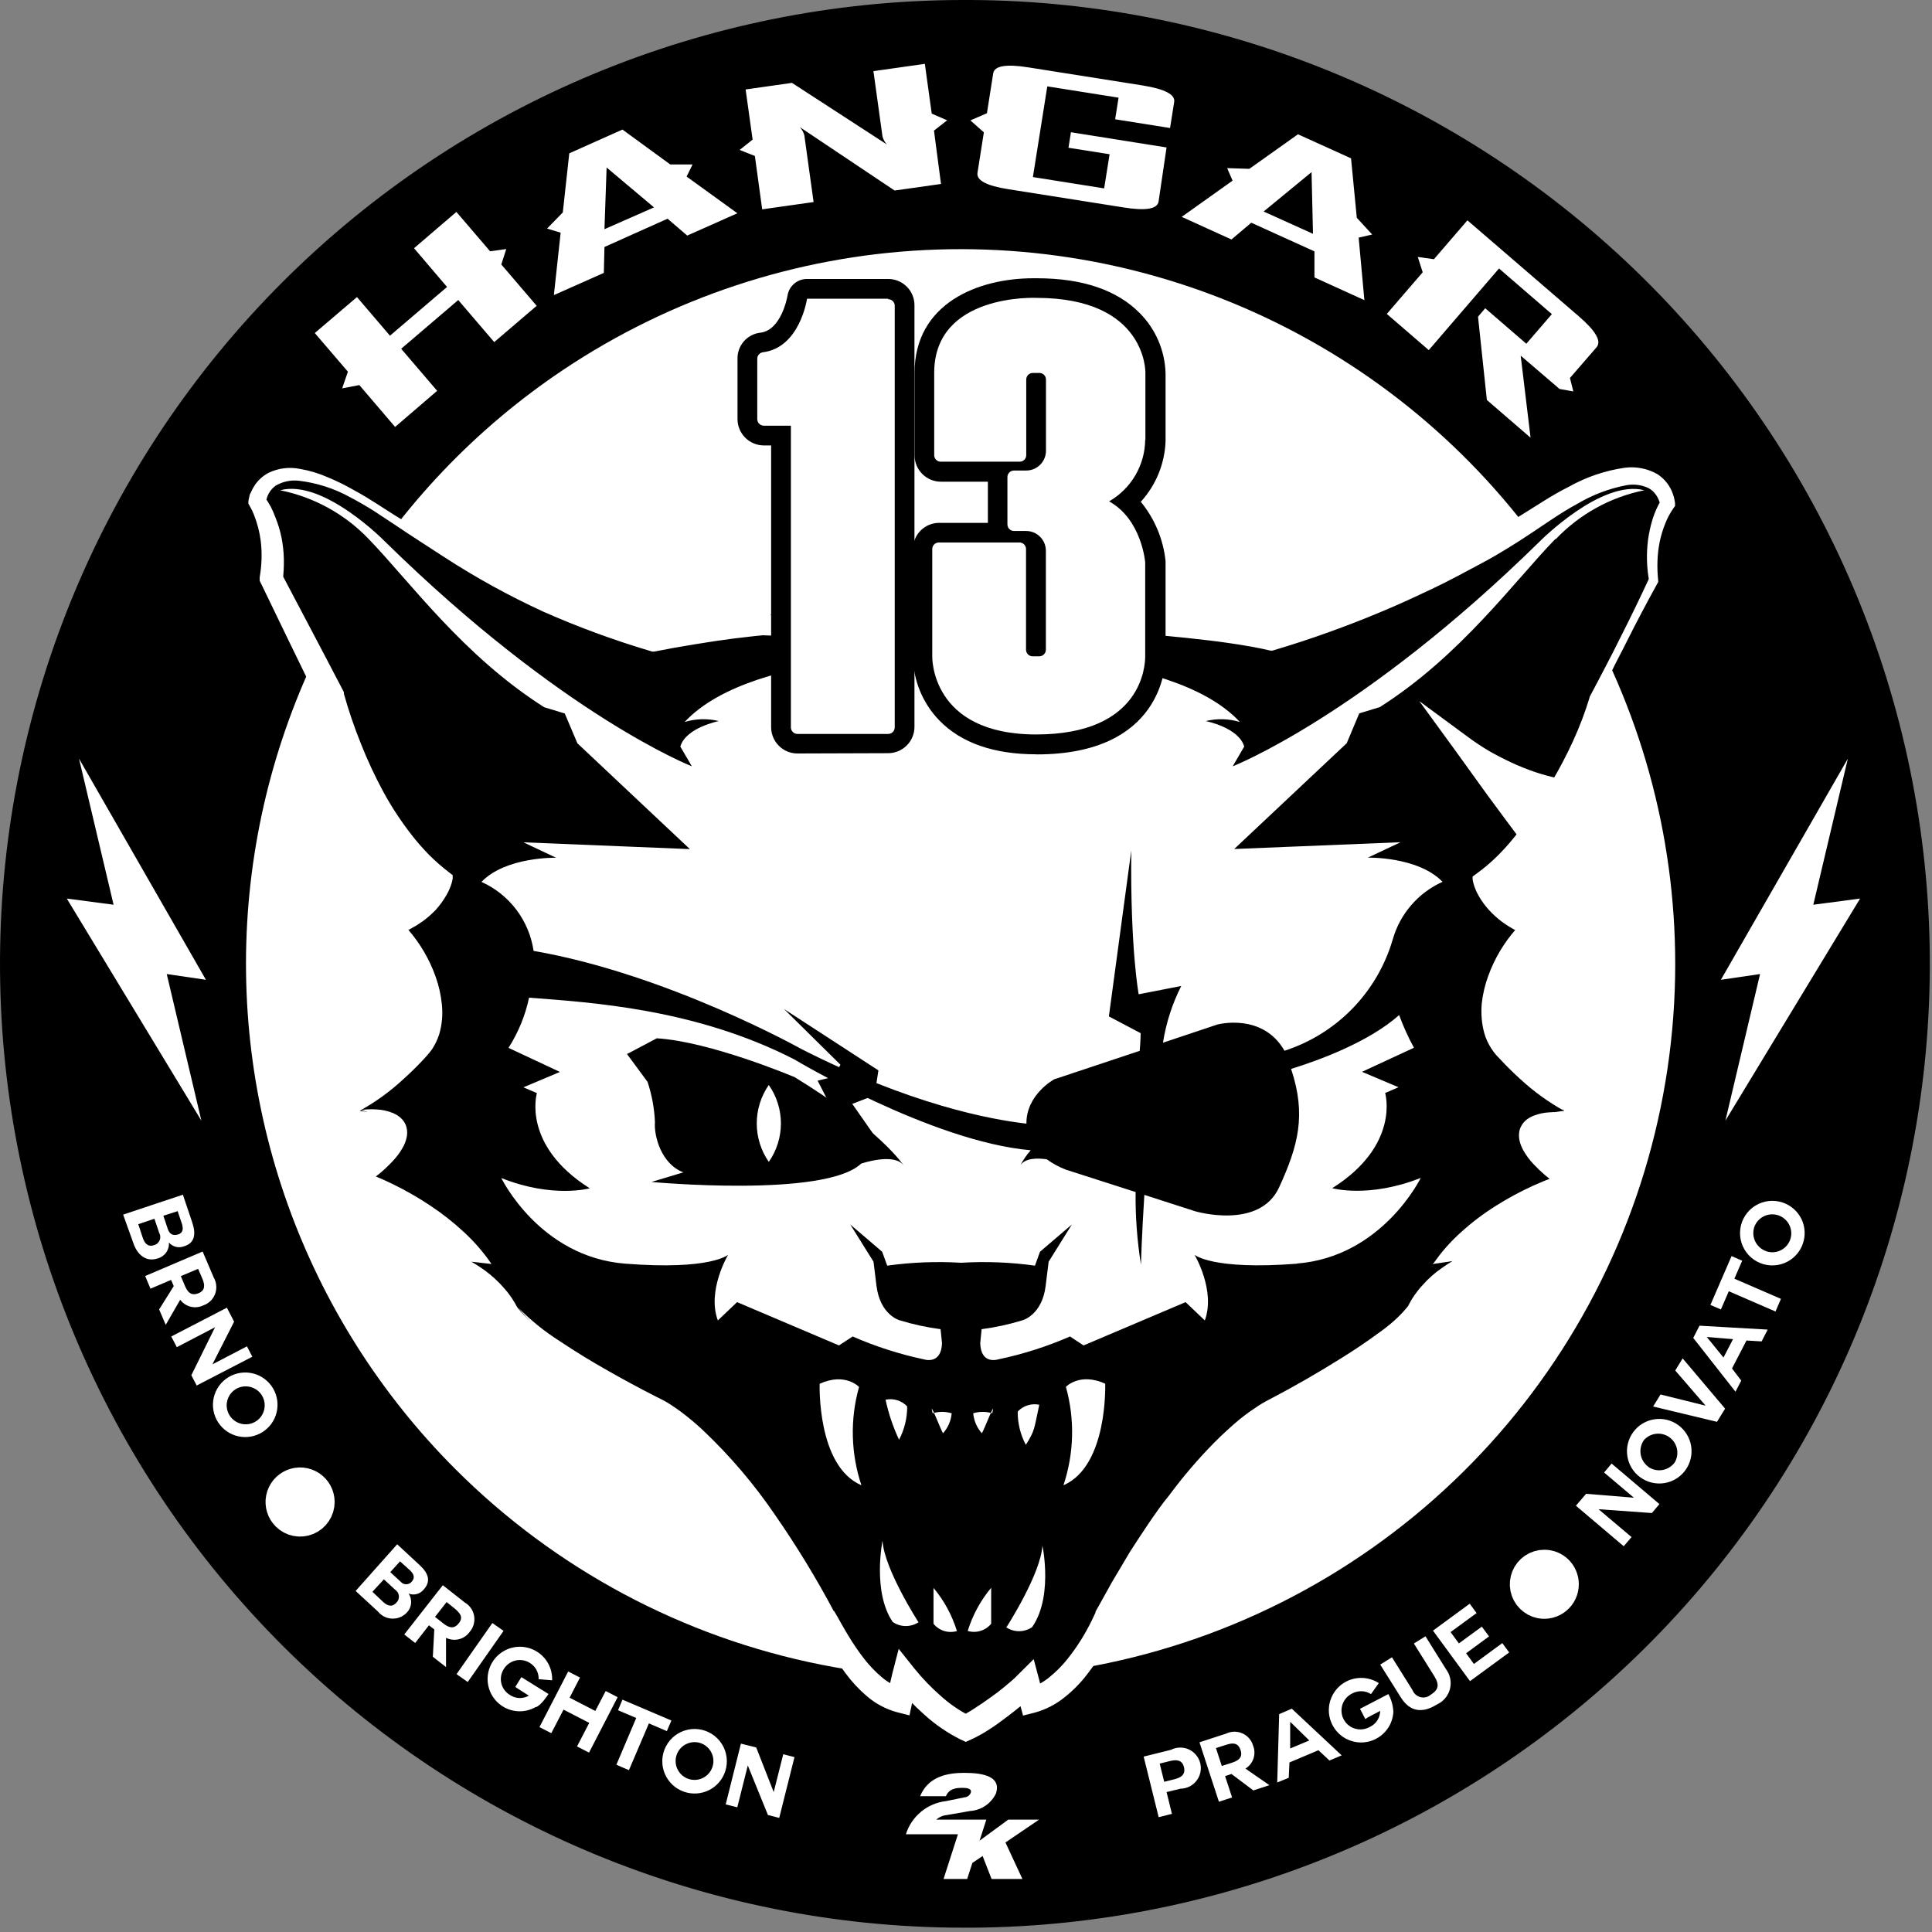 <?xml version="1.0" encoding="UTF-8"?>
<svg xmlns="http://www.w3.org/2000/svg" width="105" height="105" viewBox="0 0 105 105" fill="none">
  <rect x="0" y="0" width="105" height="105" fill="#808080" stroke="none"/>
  <path d="M52.219 104.761H51.66C37.846 104.57 24.666 98.93 14.99 89.067C5.315 79.205 -0.073 65.919 0.001 52.104C0.074 38.288 5.603 25.061 15.383 15.302C25.163 5.543 38.403 0.043 52.219 0H52.777C59.656 0.037 66.461 1.428 72.802 4.094C79.144 6.761 84.898 10.65 89.736 15.54C94.574 20.43 98.402 26.226 101.001 32.595C103.599 38.964 104.918 45.783 104.881 52.662C104.844 59.541 103.453 66.346 100.787 72.687C98.12 79.029 94.231 84.783 89.341 89.621C84.451 94.459 78.656 98.287 72.286 100.886C65.917 103.484 59.098 104.803 52.219 104.766L52.219 104.761ZM52.219 1.386C24.395 1.386 1.523 24.023 1.227 51.847C1.095 65.369 6.334 78.392 15.793 88.056C25.253 97.721 38.159 103.238 51.682 103.397H52.24C80.058 103.397 102.931 80.765 103.232 52.936C103.36 39.415 98.12 26.395 88.662 16.732C79.203 7.07 66.298 1.553 52.778 1.392H52.219" fill="black"></path>
  <path d="M104.01 52.932C103.9 63.178 100.754 73.161 94.97 81.619C89.186 90.077 81.024 96.63 71.516 100.449C64.408 103.305 56.755 104.548 49.108 104.091C41.461 103.633 34.011 101.485 27.294 97.801C20.577 94.118 14.76 88.991 10.264 82.789C5.767 76.587 2.701 69.465 1.287 61.936C-0.126 54.407 0.147 46.658 2.088 39.248C4.029 31.837 7.589 24.95 12.512 19.081C17.435 13.211 23.599 8.507 30.558 5.306C37.518 2.106 45.101 0.488 52.761 0.57C59.564 0.643 66.287 2.055 72.544 4.725C78.802 7.396 84.472 11.273 89.231 16.135C93.99 20.998 97.745 26.75 100.28 33.063C102.816 39.376 104.083 46.127 104.01 52.931V52.932Z" fill="black"></path>
  <path d="M91.045 52.378C91.046 60.06 88.769 67.57 84.501 73.957C80.234 80.344 74.168 85.323 67.071 88.263C59.974 91.202 52.164 91.971 44.63 90.472C37.096 88.972 30.176 85.272 24.745 79.84C20.684 75.779 17.574 70.868 15.639 65.462C13.705 60.054 12.993 54.286 13.556 48.571C14.119 42.856 15.942 37.337 18.895 32.411C21.847 27.486 25.855 23.276 30.63 20.086C36.478 16.179 43.277 13.933 50.301 13.588C57.326 13.243 64.312 14.812 70.514 18.128C76.717 21.443 81.903 26.38 85.518 32.412C89.134 38.444 91.044 45.345 91.044 52.378H91.045Z" fill="white"></path>
  <path d="M88.821 52.338C88.821 62.056 84.961 71.376 78.089 78.248C71.218 85.119 61.898 88.98 52.181 88.98C42.463 88.98 33.143 85.12 26.271 78.249C19.4 71.377 15.539 62.058 15.539 52.34C15.539 42.622 19.399 33.302 26.27 26.431C33.142 19.559 42.462 15.698 52.179 15.698C61.897 15.698 71.217 19.558 78.088 26.43C84.96 33.301 88.821 42.621 88.821 52.338Z" fill="white"></path>
  <path d="M9.939 64.929L10.448 66.437C10.655 67.053 10.6 67.555 10.001 67.734C9.86 67.789 9.705 67.799 9.557 67.762C9.41 67.725 9.278 67.643 9.18 67.527C9.196 67.721 9.143 67.914 9.03 68.073C8.918 68.231 8.753 68.345 8.565 68.394C7.911 68.611 7.447 68.153 7.252 67.572L6.693 66.013L9.939 64.929ZM7.515 66.533L7.766 67.293C7.861 67.566 8.034 67.784 8.369 67.672C8.437 67.655 8.5 67.623 8.553 67.577C8.606 67.532 8.648 67.475 8.676 67.41C8.703 67.346 8.716 67.276 8.712 67.207C8.708 67.137 8.688 67.069 8.654 67.008L8.392 66.236L7.515 66.533ZM8.878 66.074L9.118 66.789C9.202 67.041 9.376 67.186 9.678 67.091C9.979 66.997 9.962 66.733 9.878 66.483L9.655 65.823L8.878 66.074ZM9.795 70.635L9.007 72.003L8.649 71.165L9.443 69.896L9.297 69.561L8.179 70.037L7.889 69.349L11.013 68.019L11.617 69.433C11.732 69.633 11.777 69.867 11.746 70.096C11.715 70.326 11.609 70.538 11.444 70.701C11.334 70.809 11.203 70.891 11.057 70.942C10.839 71.049 10.589 71.075 10.354 71.015C10.118 70.954 9.912 70.811 9.772 70.612L9.795 70.635ZM10.767 68.958L9.828 69.355L10.052 69.886C10.192 70.215 10.381 70.444 10.778 70.288C11.175 70.131 11.135 69.818 10.996 69.489L10.767 68.958ZM11.688 72.132L9.61 73.216L9.308 72.635L12.331 71.07L12.723 71.83L11.544 74.149L13.421 73.171L13.712 73.735L10.689 75.3L10.398 74.742L11.688 72.132ZM11.862 77.312C11.733 77.117 11.645 76.897 11.602 76.667C11.56 76.437 11.563 76.2 11.613 75.972C11.663 75.743 11.759 75.526 11.894 75.335C12.028 75.144 12.2 74.981 12.399 74.858C12.598 74.734 12.819 74.651 13.05 74.614C13.281 74.577 13.518 74.586 13.745 74.642C13.973 74.698 14.187 74.798 14.374 74.938C14.562 75.078 14.721 75.253 14.839 75.455C15.072 75.849 15.141 76.319 15.033 76.764C14.924 77.209 14.645 77.593 14.257 77.836C13.868 78.078 13.4 78.159 12.953 78.061C12.506 77.963 12.114 77.695 11.862 77.312ZM12.801 75.502C12.628 75.611 12.492 75.768 12.409 75.954C12.325 76.141 12.299 76.348 12.333 76.549C12.367 76.75 12.46 76.937 12.601 77.085C12.741 77.233 12.922 77.337 13.12 77.383C13.319 77.429 13.527 77.415 13.718 77.343C13.909 77.271 14.075 77.144 14.194 76.978C14.312 76.812 14.38 76.614 14.386 76.41C14.393 76.206 14.339 76.005 14.232 75.832C14.085 75.599 13.852 75.434 13.584 75.372C13.316 75.311 13.035 75.357 12.801 75.502ZM21.586 83.928L22.792 85.046C23.268 85.482 23.452 85.929 23.021 86.393C22.926 86.511 22.796 86.595 22.649 86.633C22.502 86.672 22.347 86.662 22.206 86.605C22.314 86.767 22.361 86.961 22.339 87.154C22.318 87.348 22.229 87.527 22.089 87.661C21.985 87.765 21.862 87.846 21.725 87.899C21.589 87.952 21.443 87.975 21.297 87.968C21.151 87.961 21.008 87.923 20.877 87.857C20.747 87.79 20.632 87.697 20.541 87.583L19.328 86.465L21.586 83.928ZM20.239 86.51L20.831 87.069C21.044 87.264 21.301 87.37 21.535 87.108C21.586 87.061 21.626 87.003 21.651 86.938C21.676 86.873 21.685 86.803 21.679 86.734C21.672 86.665 21.65 86.598 21.614 86.539C21.577 86.48 21.528 86.43 21.469 86.393L20.865 85.833L20.239 86.51ZM21.211 85.442L21.77 85.957C21.807 86.002 21.853 86.039 21.906 86.064C21.958 86.089 22.016 86.102 22.074 86.103C22.133 86.102 22.19 86.089 22.243 86.064C22.296 86.039 22.342 86.002 22.379 85.957C22.592 85.722 22.457 85.504 22.262 85.325L21.741 84.856L21.211 85.442ZM24.24 89.025V90.601L23.524 90.041L23.603 88.556L23.312 88.332L22.564 89.293L21.971 88.829L24.066 86.153L25.267 87.097C25.4 87.174 25.513 87.281 25.6 87.407C25.687 87.534 25.744 87.678 25.769 87.83C25.794 87.981 25.785 88.135 25.744 88.283C25.703 88.43 25.63 88.567 25.53 88.684C25.391 88.883 25.185 89.027 24.949 89.087C24.713 89.148 24.463 89.121 24.245 89.013L24.24 89.025ZM24.273 87.069L23.642 87.874L24.094 88.231C24.379 88.449 24.654 88.567 24.927 88.231C25.201 87.896 25.005 87.673 24.726 87.432L24.273 87.069ZM26.759 88.208L24.812 90.986L25.421 91.412L27.368 88.634L26.759 88.208ZM29.113 92.774C28.84 92.931 28.529 93.011 28.215 93.005C27.899 92.999 27.592 92.908 27.325 92.741C27.064 92.577 26.85 92.348 26.705 92.076C26.561 91.803 26.49 91.498 26.501 91.19C26.512 90.882 26.604 90.582 26.768 90.321C26.931 90.059 27.161 89.846 27.433 89.701C27.705 89.557 28.011 89.487 28.319 89.498C28.628 89.51 28.927 89.603 29.188 89.767C29.449 89.932 29.662 90.162 29.806 90.434C29.95 90.707 30.019 91.013 30.007 91.321L29.275 91.26C29.28 91.082 29.238 90.906 29.153 90.749C29.067 90.593 28.942 90.463 28.789 90.371C28.674 90.3 28.547 90.253 28.414 90.232C28.282 90.21 28.146 90.215 28.015 90.246C27.884 90.278 27.761 90.334 27.652 90.413C27.543 90.492 27.451 90.592 27.381 90.707C27.308 90.82 27.258 90.947 27.234 91.08C27.211 91.213 27.215 91.349 27.246 91.481C27.276 91.612 27.333 91.736 27.413 91.845C27.493 91.954 27.593 92.046 27.709 92.115C27.861 92.219 28.038 92.277 28.221 92.284C28.404 92.291 28.586 92.246 28.744 92.154L28.678 92.115L28.118 91.757L28.006 91.679L28.336 91.148L29.811 92.065C29.755 92.148 29.409 92.674 29.14 92.774M32.024 93.635L30.627 92.914L29.962 94.194L29.319 93.864L30.879 90.841L31.521 91.171L30.957 92.266L32.354 92.986L32.918 91.903L33.567 92.238L32.013 95.25L31.359 94.915L32.024 93.635ZM34.578 93.367L33.589 92.948L33.829 92.372L36.489 93.506L36.243 94.082L35.266 93.663L34.181 96.205L33.499 95.909L34.578 93.367ZM37.181 97.379C36.854 97.267 36.567 97.061 36.357 96.786C36.146 96.512 36.021 96.181 35.998 95.836C35.98 95.578 36.02 95.32 36.115 95.079C36.209 94.839 36.356 94.622 36.544 94.444C36.732 94.267 36.956 94.133 37.202 94.053C37.448 93.972 37.708 93.947 37.965 93.979C38.221 94.011 38.467 94.099 38.686 94.237C38.904 94.375 39.089 94.56 39.228 94.778C39.367 94.996 39.456 95.242 39.488 95.499C39.521 95.755 39.496 96.016 39.417 96.261C39.345 96.483 39.23 96.688 39.079 96.864C38.927 97.041 38.742 97.185 38.534 97.289C38.325 97.393 38.099 97.455 37.867 97.47C37.634 97.486 37.401 97.455 37.181 97.379ZM36.768 95.389C36.705 95.582 36.701 95.789 36.755 95.984C36.81 96.179 36.92 96.353 37.074 96.486C37.227 96.618 37.416 96.702 37.617 96.727C37.818 96.752 38.022 96.718 38.203 96.628C38.384 96.537 38.535 96.396 38.636 96.22C38.737 96.045 38.784 95.844 38.771 95.641C38.758 95.439 38.686 95.246 38.563 95.085C38.44 94.924 38.273 94.802 38.082 94.736C37.953 94.692 37.816 94.674 37.68 94.683C37.544 94.692 37.411 94.728 37.289 94.79C37.167 94.85 37.058 94.934 36.968 95.037C36.879 95.14 36.81 95.26 36.768 95.389ZM40.641 95.949L40.071 98.223L39.44 98.066L40.267 94.763L41.099 94.97L42.049 97.396L42.568 95.339L43.178 95.495L42.35 98.798L41.736 98.642L40.641 95.949ZM62.155 95.468L63.637 95.099C63.786 95.022 63.952 94.981 64.12 94.977C64.288 94.973 64.455 95.007 64.608 95.076C64.761 95.146 64.897 95.25 65.004 95.379C65.112 95.508 65.189 95.66 65.23 95.824C65.291 96.07 65.266 96.33 65.16 96.56C65.054 96.791 64.873 96.979 64.646 97.093C64.496 97.168 64.33 97.209 64.162 97.211L63.401 97.396L63.692 98.58L62.971 98.759L62.155 95.468ZM63.273 96.837L63.831 96.697C64.162 96.613 64.447 96.462 64.346 96.043C64.246 95.624 63.916 95.63 63.586 95.708L63.027 95.848L63.273 96.837ZM67.693 96.122L68.99 97.021L68.118 97.306L66.928 96.412L66.581 96.53L66.961 97.686L66.246 97.921L65.189 94.691L66.642 94.216C66.781 94.15 66.931 94.115 67.085 94.114C67.238 94.113 67.389 94.145 67.529 94.208C67.668 94.271 67.792 94.364 67.892 94.481C67.992 94.597 68.065 94.733 68.106 94.881C68.195 95.108 68.199 95.359 68.118 95.588C68.037 95.818 67.876 96.011 67.665 96.132L67.693 96.122ZM66.084 95.004L66.402 95.976L66.961 95.798C67.302 95.686 67.559 95.513 67.419 95.105C67.279 94.697 66.983 94.713 66.642 94.826L66.084 95.004ZM69.414 96.876L69.52 93.16L70.207 92.864L72.918 95.401L72.253 95.68L71.655 95.121L70.079 95.786L70.04 96.619L69.414 96.876ZM70.118 93.596V95.026L71.158 94.591L70.141 93.596H70.118ZM75.729 92.981C75.724 93.213 75.673 93.441 75.58 93.653C75.486 93.865 75.351 94.056 75.183 94.216C75.016 94.375 74.818 94.5 74.602 94.583C74.385 94.666 74.155 94.705 73.923 94.699C73.614 94.689 73.312 94.598 73.049 94.435C72.787 94.272 72.571 94.042 72.426 93.769C72.28 93.495 72.209 93.188 72.221 92.879C72.232 92.569 72.326 92.268 72.492 92.007C72.657 91.745 72.889 91.531 73.164 91.388C73.441 91.245 73.75 91.178 74.061 91.193C74.372 91.208 74.673 91.304 74.935 91.472L74.511 92.07C74.361 91.975 74.188 91.921 74.01 91.915C73.833 91.908 73.656 91.948 73.499 92.031C73.374 92.09 73.262 92.174 73.169 92.277C73.077 92.381 73.006 92.501 72.961 92.633C72.917 92.764 72.899 92.903 72.91 93.042C72.92 93.18 72.959 93.315 73.023 93.438C73.087 93.561 73.176 93.67 73.283 93.758C73.391 93.846 73.515 93.911 73.648 93.949C73.781 93.988 73.921 94 74.059 93.983C74.197 93.966 74.329 93.922 74.45 93.853C74.616 93.776 74.757 93.653 74.856 93.498C74.955 93.344 75.008 93.164 75.008 92.981L74.941 93.02L74.332 93.339L74.203 93.428L73.913 92.87L75.455 92.07C75.614 92.359 75.706 92.68 75.724 93.009M78.584 90.712C78.7 90.865 78.78 91.042 78.817 91.23C78.855 91.418 78.849 91.612 78.8 91.798C78.752 91.984 78.662 92.156 78.537 92.301C78.413 92.448 78.257 92.563 78.082 92.64C77.305 93.126 76.623 93.037 76.131 92.249L75.013 90.467L75.65 90.07L76.769 91.858C76.805 91.95 76.863 92.032 76.937 92.097C77.011 92.163 77.1 92.21 77.195 92.235C77.291 92.26 77.392 92.261 77.489 92.24C77.586 92.218 77.676 92.173 77.752 92.109C78.204 91.825 78.226 91.55 77.959 91.109L76.841 89.321L77.472 88.93L78.584 90.712ZM79.68 89.852L80.104 90.433L81.646 89.299L82.021 89.807L79.892 91.366L77.88 88.622L79.876 87.158L80.249 87.667L78.836 88.701L79.288 89.315L80.534 88.405L80.926 88.935L79.68 89.852ZM86.877 82.023L88.671 83.537L88.246 84.035L85.647 81.833L86.201 81.185L88.799 81.397L87.179 80.028L87.587 79.541L90.185 81.744L89.777 82.23L86.877 82.023ZM91.599 79.899C91.464 80.086 91.293 80.244 91.097 80.365C90.901 80.486 90.683 80.567 90.455 80.603C89.995 80.677 89.525 80.564 89.148 80.292C88.771 80.019 88.518 79.607 88.444 79.147C88.371 78.688 88.483 78.218 88.756 77.841C89.029 77.464 89.44 77.21 89.9 77.137C90.36 77.063 90.83 77.175 91.207 77.448C91.584 77.721 91.837 78.133 91.91 78.592C91.984 79.052 91.872 79.522 91.599 79.899ZM89.57 79.715C89.794 79.873 90.071 79.937 90.342 79.893C90.612 79.849 90.855 79.701 91.018 79.48C91.149 79.258 91.192 78.994 91.139 78.741C91.086 78.488 90.94 78.264 90.73 78.113C90.521 77.962 90.263 77.894 90.006 77.923C89.75 77.951 89.513 78.074 89.342 78.267C89.185 78.492 89.122 78.77 89.167 79.04C89.212 79.311 89.361 79.553 89.582 79.715M93.756 76.557L93.315 77.273L89.844 76.44L90.246 75.786L92.678 76.39L92.684 76.379L91.046 74.484L91.448 73.825L93.756 76.557ZM94.32 75.636L92.024 72.713L92.364 72.048L96.07 72.261L95.74 72.903L94.918 72.853L94.131 74.373L94.633 75.032L94.32 75.636ZM92.761 72.662L93.667 73.78L94.186 72.78L92.767 72.662H92.761ZM93.957 70.176L93.527 71.165L92.957 70.919L94.108 68.265L94.684 68.517L94.259 69.494L96.791 70.59L96.494 71.277L93.957 70.176ZM97.98 67.594C97.866 67.922 97.658 68.208 97.381 68.417C97.104 68.626 96.772 68.749 96.426 68.769C96.167 68.785 95.907 68.743 95.667 68.646C95.426 68.549 95.21 68.4 95.033 68.209C94.857 68.019 94.725 67.791 94.647 67.544C94.57 67.296 94.548 67.035 94.583 66.778C94.619 66.52 94.711 66.274 94.853 66.057C94.995 65.84 95.183 65.657 95.404 65.521C95.626 65.386 95.874 65.301 96.132 65.273C96.39 65.245 96.651 65.274 96.897 65.359C97.115 65.434 97.316 65.552 97.489 65.705C97.662 65.858 97.803 66.043 97.905 66.251C98.005 66.459 98.063 66.684 98.076 66.915C98.089 67.145 98.057 67.376 97.98 67.594ZM95.986 68.002C96.13 68.052 96.284 68.069 96.436 68.052C96.588 68.035 96.734 67.984 96.864 67.904C96.994 67.824 97.104 67.716 97.187 67.587C97.27 67.459 97.324 67.314 97.344 67.162C97.376 66.909 97.314 66.653 97.169 66.443C97.024 66.233 96.807 66.084 96.559 66.025C96.311 65.966 96.049 66 95.825 66.121C95.601 66.243 95.429 66.443 95.343 66.683C95.255 66.945 95.275 67.231 95.397 67.478C95.52 67.725 95.736 67.914 95.997 68.002" fill="white"></path>
  <path d="M46.374 62.414L44.491 58.731L45.369 58.519L45.732 57.865L42.664 54.837L47.794 58.173L47.587 59.525L46.374 59.994L48.068 62.414H46.374Z" fill="black"></path>
  <path d="M38.315 37.083L33.61 36.653L22.695 29.863L18.683 27.13L16.704 26.063L14.995 26.332L14.435 27.024L22.512 38.044L25.67 45.588L24.759 49.332L25.994 55.479L25.245 63.984L30.66 69.958L40.349 74.557L47.196 73.998L50.995 75.389L60.791 73.993C60.791 73.993 65.502 73.618 65.714 73.618C65.927 73.618 71.972 71.254 71.972 71.254L77.411 65.666L79.645 57.379L78.539 49.282L79.344 47.304L75.706 39.783C75.706 39.783 83.999 31.87 84.317 31.87C84.635 31.87 89.905 27.158 89.905 27.158V26.371L88.788 26.052L86.402 26.93L83.25 29.388L75.706 34.792C75.706 34.792 70.894 37.843 70.732 37.843C70.571 37.843 64.099 35.759 64.099 35.759L56.483 34.685L52.571 35.328L47.329 35.06L38.316 37.083H38.315Z" fill="white"></path>
  <path d="M14.88 27.41V26.661H17.534L28.805 34.87L37.059 36.987L44.38 35.116L52.594 35.334L52.454 35.836C52.454 35.836 43.927 37.239 41.524 39.039L42.228 39.541L39.272 41.044L40.272 43.498C39.11 43.583 37.943 43.557 36.785 43.419L39.82 47.89L32.152 47.046L32.974 47.868C31.9 47.806 30.844 48.169 30.035 48.879C30.035 48.879 28.978 54.322 34.953 57.384L36.495 60.145L37.054 65.51C37.054 65.51 37.691 66.912 41.211 66.666C41.211 66.666 39.473 70.55 45.838 73.372L42.803 74.697L36.656 74.137L28.079 68.549L26.101 61.319L25.184 47.482C25.184 47.482 27.129 41.648 27.386 41.603C27.537 41.57 30.599 41.978 33.108 42.313C30.404 41.05 26.402 39.017 26.402 39.017L14.88 27.409V27.41Z" fill="white"></path>
  <path d="M89.882 27.41V26.661H87.227L75.956 34.87L67.703 36.987L60.383 35.116L52.168 35.334L52.308 35.836C52.308 35.836 60.835 37.239 63.238 39.039L62.534 39.541L65.49 41.044L64.489 43.498C65.651 43.584 66.819 43.558 67.976 43.419L64.942 47.89L72.609 47.046L71.787 47.868C72.862 47.806 73.918 48.169 74.727 48.879C74.727 48.879 75.783 54.322 69.809 57.384L68.268 60.145L67.708 65.51C67.708 65.51 67.071 66.912 63.551 66.666C63.551 66.666 65.288 70.55 58.924 73.372L61.958 74.697L68.105 74.137L76.689 68.549L78.672 61.324L79.589 47.488C79.589 47.488 77.644 41.654 77.386 41.609C77.236 41.576 74.174 41.983 71.664 42.319C74.369 41.056 78.37 39.022 78.37 39.022L89.882 27.41Z" fill="white"></path>
  <path d="M30.055 48.885C30.055 48.885 30.055 50.908 35.084 52.691C40.114 54.473 45.478 58.222 45.478 58.222L45.304 59.587L45.68 61.185L42.013 58.636C42.013 58.636 37.079 57.927 36.906 57.927C36.732 57.927 32.815 58.575 32.636 58.636C32.458 58.698 30.094 54.165 30.033 54.004C29.971 53.842 29.256 50.21 29.256 50.21L30.055 48.885Z" fill="white"></path>
  <path d="M90.598 27.332C90.598 27.332 90.24 23.56 83.641 27.975C77.041 32.389 69.111 34.932 69.111 34.932C66.731 34.51 64.312 34.355 61.897 34.468L62.305 33.4C59.337 32.618 57.952 33.775 57.952 33.775L59.746 31.986C52.621 34.127 52.297 34.657 52.297 34.657C52.297 34.657 51.967 34.099 44.848 31.986L46.636 33.775C46.636 33.775 44.848 32.607 41.88 33.389L42.914 34.597C42.914 34.597 38.656 34.25 35.482 34.932C35.482 34.932 27.563 32.395 20.953 27.975C14.342 23.554 13.99 27.332 13.99 27.332C14.743 28.589 15.01 30.078 14.739 31.517L18.019 37.943C18.019 37.943 19.791 44.85 24.278 47.762C24.278 47.762 24.171 49.248 22.187 50.522C22.187 50.522 24.652 54.842 22.841 56.971C21.827 58.183 20.727 59.321 19.55 60.375C19.55 60.375 24.619 60.721 18.925 64.174C18.925 64.174 23.523 65.649 26.703 68.695C26.703 68.695 24.909 67.874 23.63 68.136C25.37 68.651 26.923 69.661 28.1 71.042C29.894 73.278 35.587 76.35 35.587 76.35C35.587 76.35 39.578 78.183 44.629 87.89C44.629 87.89 46.491 91.534 48.983 92.148C48.925 91.81 48.925 91.464 48.983 91.126C49.885 92.271 51.011 93.222 52.291 93.92C53.569 93.221 54.692 92.27 55.594 91.126C55.652 91.464 55.652 91.81 55.594 92.148C58.086 91.534 59.952 87.89 59.952 87.89C64.981 78.183 68.989 76.35 68.989 76.35C68.989 76.35 74.688 73.266 76.476 71.042C77.653 69.661 79.207 68.651 80.947 68.136C79.661 67.896 77.868 68.695 77.868 68.695C81.053 65.65 85.652 64.174 85.652 64.174C79.957 60.721 85.02 60.375 85.02 60.375C83.845 59.319 82.745 58.181 81.729 56.971C79.924 54.842 82.383 50.522 82.383 50.522C80.405 49.248 80.299 47.762 80.299 47.762C81.287 47.1 82.164 46.285 82.897 45.347C81.759 43.707 80.608 42.075 79.444 40.452C80.979 41.586 82.755 42.351 84.635 42.688C85.445 41.179 86.087 39.586 86.552 37.938L89.832 31.512C89.561 30.072 89.828 28.582 90.581 27.326L90.598 27.332ZM70.508 68.678C65.859 69.041 64.92 68.192 64.92 68.192C64.92 68.192 66.077 70.137 65.479 71.763L64.434 70.768L58.89 73.121L58.153 72.635C56.895 73.183 55.584 73.601 54.241 73.881C54.241 73.881 53.308 74.189 53.274 72.998L53.348 72.238C54.105 72.139 54.852 71.976 55.582 71.751C55.582 71.751 56.633 71.466 56.828 69.891L56.991 68.572L58.254 66.549L56.521 68.03L56.248 68.785C54.919 68.6 53.575 68.548 52.235 68.628C50.894 68.548 49.548 68.6 48.218 68.785L47.944 68.03L46.211 66.549L47.474 68.572L47.636 69.891C47.837 71.466 48.882 71.751 48.882 71.751C49.612 71.976 50.36 72.139 51.118 72.238L51.196 72.998C51.157 74.188 50.224 73.881 50.224 73.881C48.89 73.599 47.588 73.182 46.34 72.635L45.596 73.121L40.059 70.768L39.013 71.763C38.41 70.137 39.573 68.192 39.573 68.192C39.573 68.192 38.65 69.042 33.984 68.678C29.318 68.315 27.245 64.023 27.245 64.023C30.039 65.141 32.051 64.582 32.051 64.582C28.334 62.235 29.179 59.408 29.179 59.408L28.447 59.094L30.43 58.257L27.636 56.949C28.169 56.114 28.548 55.19 28.754 54.222C32.107 54.479 37.784 54.814 43.166 57.574C43.166 57.574 50.626 62.046 56.018 62.514C55.801 62.76 55.614 63.03 55.46 63.319C55.733 62.939 56.359 62.928 56.89 63.006C57.208 63.235 57.553 63.423 57.918 63.565L61.718 64.784C61.702 66.105 61.8 67.424 62.008 68.728C62.008 68.728 62.053 67.125 62.193 64.939L64.953 65.829C64.953 65.829 68.446 66.868 69.519 64.526C70.542 62.291 71.011 60.615 70.168 58.094C71.698 57.619 74.398 56.63 76.041 55.166C76.264 55.778 76.533 56.372 76.845 56.943L74.023 58.251L76.007 59.089L75.28 59.402C75.28 59.402 76.124 62.23 72.403 64.576C72.403 64.576 74.392 65.135 77.214 64.017C77.214 64.017 75.124 68.315 70.469 68.672L70.508 68.678ZM84.529 29.293C82.294 31.59 79.399 35.625 74.99 38.43L73.873 38.77L73.191 40.392L67.077 46.142L76.118 45.773L74.341 46.611C74.341 46.611 77.069 46.545 78.399 47.925C77.744 48.219 77.162 48.653 76.694 49.197C76.226 49.74 75.882 50.38 75.688 51.071C75.274 52.48 74.522 53.766 73.498 54.818C72.473 55.869 71.207 56.655 69.81 57.106C68.614 55.016 66.16 55.681 66.16 55.681L63.205 56.669C63.373 55.596 63.708 54.555 64.199 53.585L61.885 54.037C61.885 54.037 61.422 51.59 61.483 46.214L60.265 55.239L61.992 56.15C61.992 56.15 61.992 56.513 61.941 57.111L57.292 58.659C57.292 58.659 55.766 59.486 55.784 61.067C53.782 60.838 49.435 60.011 43.529 56.999C43.529 56.999 36.264 52.936 29 51.679C28.88 50.866 28.558 50.097 28.063 49.441C27.568 48.786 26.915 48.266 26.166 47.929C27.496 46.55 30.223 46.616 30.223 46.616L28.446 45.778L37.493 46.147L31.381 40.397L30.693 38.776L29.575 38.436C25.171 35.641 22.266 31.596 20.042 29.299C18.746 27.941 17.064 27.014 15.224 26.645C17.583 26.013 20.93 29.438 20.93 29.438C30.575 38.905 37.6 41.647 37.6 41.647L36.974 40.575C37.271 39.541 39.065 39.189 39.065 39.189C38.453 39.039 37.812 39.056 37.209 39.239C41.02 35.143 52.297 35.574 52.297 35.574C52.297 35.574 63.59 35.143 67.385 39.239C66.782 39.056 66.141 39.039 65.53 39.189C65.53 39.189 67.329 39.541 67.62 40.575L66.994 41.648C66.994 41.648 74.024 38.904 83.669 29.438C83.669 29.438 87.021 26.035 89.368 26.644C87.53 27.013 85.85 27.94 84.557 29.297" fill="black"></path>
  <path d="M44.547 75.205C44.547 75.205 44.385 79.676 46.816 80.721C46.239 78.993 46.194 77.132 46.687 75.378C46.687 75.378 45.939 74.573 44.547 75.205ZM49.911 88.153C49.911 88.153 48.056 85.28 47.962 83.733C47.962 83.733 47.402 86.527 48.52 88.153C48.729 88.296 48.977 88.372 49.23 88.372C49.483 88.372 49.73 88.296 49.94 88.153M48.129 76.072C48.289 76.822 48.535 77.551 48.861 78.245C49.156 77.687 49.308 77.065 49.302 76.434C49.154 76.278 48.968 76.163 48.763 76.099C48.557 76.036 48.339 76.026 48.129 76.072H48.129ZM50.694 76.82C50.437 75.887 51.174 77.826 51.253 77.893C51.522 77.592 51.686 77.211 51.722 76.809C51.383 76.707 51.022 76.707 50.683 76.809M50.734 88.248V86.298C51.31 86.987 51.743 87.785 52.007 88.645C51.779 88.711 51.536 88.709 51.31 88.639C51.083 88.568 50.883 88.432 50.733 88.248L50.734 88.248ZM60.065 75.199C60.065 75.199 60.227 79.67 57.796 80.721C58.374 78.991 58.421 77.129 57.93 75.373C57.93 75.373 58.674 74.574 60.065 75.199ZM54.701 88.433C54.701 88.433 56.556 85.56 56.651 84.012C56.534 83.453 57.355 86.633 56.092 88.433C55.883 88.575 55.636 88.652 55.383 88.652C55.129 88.652 54.882 88.575 54.673 88.433M56.483 76.345C56.193 77.658 56.266 77.714 55.751 78.524C55.456 77.967 55.305 77.345 55.31 76.714C55.458 76.558 55.643 76.442 55.849 76.377C56.054 76.312 56.272 76.301 56.483 76.345ZM53.919 76.82C54.176 75.887 53.444 77.82 53.359 77.893C53.093 77.59 52.929 77.211 52.891 76.809C53.23 76.707 53.591 76.707 53.93 76.809M53.868 88.248V86.292C53.292 86.982 52.859 87.78 52.593 88.639C52.821 88.706 53.063 88.705 53.29 88.635C53.516 88.566 53.718 88.431 53.868 88.248Z" fill="white"></path>
  <path d="M41.797 58.346L40.411 59.441V62.828L41.797 63.93L43.038 62.593V59.682L41.797 58.346H41.797Z" fill="white"></path>
  <path d="M46.319 62.414L44.436 58.731L45.313 58.519L45.676 57.865L42.608 54.837L47.739 58.173L47.532 59.525L46.319 59.994L48.012 62.414H46.319Z" fill="black"></path>
  <path d="M43.129 58.519C43.129 58.519 38.608 56.608 35.696 56.429L34.076 57.285L35.193 58.798C35.428 59.505 35.564 60.24 35.595 60.983C35.534 61.732 35.936 63.258 37.138 63.716L35.405 64.237C35.405 64.237 44.827 65.113 46.8 63.241C46.8 63.241 48.605 62.62 49.119 63.347C49.119 63.347 47.851 61.386 43.15 58.519H43.128H43.129ZM41.782 63.146C41.356 62.532 41.128 61.803 41.128 61.056C41.128 60.309 41.356 59.58 41.782 58.966C42.211 59.579 42.441 60.309 42.441 61.056C42.441 61.804 42.211 62.534 41.782 63.146Z" fill="black"></path>
  <path d="M82.374 50.568L81.982 50.338C81.86 50.255 81.731 50.176 81.608 50.081C81.365 49.897 81.138 49.691 80.932 49.467C80.719 49.234 80.531 48.979 80.373 48.706C80.292 48.569 80.223 48.425 80.166 48.276C80.104 48.117 80.059 47.953 80.032 47.784V47.639L80.177 47.532C80.646 47.2 81.083 46.826 81.485 46.416C81.887 46.006 82.261 45.569 82.603 45.108V45.588C81.999 44.789 81.413 43.985 80.82 43.186L79.071 40.76L77.138 38.106L79.792 40.062C80.151 40.328 80.525 40.576 80.909 40.805C81.307 41.032 81.714 41.242 82.128 41.436C82.543 41.63 82.969 41.801 83.402 41.95C83.834 42.098 84.274 42.217 84.721 42.308L84.318 42.509C84.75 41.786 85.142 41.04 85.492 40.274C85.844 39.505 86.145 38.714 86.391 37.905V37.877C86.676 37.352 86.951 36.815 87.23 36.284C87.509 35.754 87.789 35.211 88.051 34.674C88.596 33.602 89.121 32.519 89.627 31.428V31.579C89.56 31.21 89.521 30.836 89.51 30.461C89.501 30.087 89.52 29.714 89.566 29.343C89.618 28.965 89.7 28.591 89.811 28.226C89.929 27.846 90.092 27.482 90.298 27.142L90.225 27.404C90.206 27.316 90.178 27.23 90.141 27.147C90.104 27.056 90.056 26.969 89.996 26.89C89.891 26.735 89.749 26.608 89.582 26.521C89.209 26.349 88.791 26.296 88.387 26.371C87.451 26.551 86.553 26.891 85.732 27.377C84.861 27.846 84.056 28.422 83.195 28.992C82.335 29.562 81.463 30.11 80.563 30.59C79.664 31.07 78.758 31.567 77.831 32.004C76.903 32.44 75.975 32.875 75.037 33.261C73.149 34.054 71.221 34.744 69.259 35.328L69.152 35.362H69.063C68.331 35.188 67.576 35.066 66.827 34.954C66.079 34.843 65.302 34.758 64.537 34.674C63.77 34.592 63.003 34.522 62.235 34.462C61.465 34.401 60.696 34.345 59.925 34.295V34.183C61.474 34.133 63.022 34.149 64.57 34.183C65.346 34.211 66.121 34.256 66.895 34.317C67.678 34.377 68.457 34.478 69.23 34.619H69.035C70.913 33.914 72.779 33.116 74.623 32.272C76.451 31.431 78.248 30.523 80.01 29.55C80.451 29.311 80.887 29.064 81.317 28.807C81.748 28.55 82.189 28.31 82.609 28.036C83.452 27.522 84.329 26.918 85.263 26.454C86.206 25.924 87.238 25.574 88.308 25.42C88.915 25.343 89.53 25.462 90.063 25.761C90.473 26.022 90.779 26.417 90.929 26.879C90.981 27.033 91.017 27.193 91.035 27.354V27.5L90.946 27.622C90.759 27.892 90.605 28.182 90.488 28.488C90.362 28.805 90.265 29.133 90.197 29.466C90.13 29.807 90.091 30.153 90.08 30.5C90.068 30.849 90.081 31.199 90.119 31.546V31.635L90.086 31.691C89.505 32.739 88.946 33.799 88.409 34.87C88.135 35.429 87.85 35.938 87.593 36.479C87.336 37.022 87.034 37.553 86.794 38.095V38.056C86.687 38.477 86.568 38.894 86.436 39.307C86.309 39.72 86.173 40.13 86.028 40.537C85.737 41.355 85.402 42.157 85.023 42.939L84.906 43.174L84.621 43.141C84.128 43.08 83.641 42.984 83.162 42.855C82.685 42.73 82.218 42.569 81.764 42.375C80.846 41.994 79.977 41.503 79.177 40.911L79.892 40.224L81.603 42.688C82.161 43.521 82.72 44.364 83.279 45.175L83.447 45.437L83.262 45.661C82.473 46.61 81.528 47.419 80.469 48.052L80.591 47.807C80.603 47.934 80.625 48.059 80.658 48.181C80.779 48.584 80.969 48.964 81.218 49.304C81.385 49.537 81.572 49.756 81.776 49.957C81.876 50.064 81.988 50.159 82.094 50.26L82.441 50.539L82.374 50.568ZM44.352 34.395H43.234C42.854 34.395 42.496 34.44 42.116 34.468C41.38 34.527 40.646 34.604 39.914 34.697C39.184 34.791 38.455 34.899 37.729 35.022C37.002 35.138 36.278 35.268 35.556 35.412H35.449L35.316 35.373C33.349 34.787 31.422 34.078 29.544 33.25C27.68 32.394 25.882 31.405 24.162 30.289C23.732 30.015 23.296 29.729 22.877 29.456C22.457 29.182 22.016 28.897 21.597 28.612L20.328 27.773C19.902 27.505 19.466 27.253 19.02 27.019C18.156 26.542 17.207 26.239 16.226 26.125C15.795 26.079 15.36 26.174 14.986 26.393C14.83 26.502 14.702 26.646 14.612 26.812C14.564 26.895 14.526 26.983 14.5 27.075L14.466 27.215C14.462 27.252 14.462 27.289 14.466 27.326L14.377 27.003C14.501 27.172 14.613 27.349 14.712 27.533C14.805 27.715 14.887 27.901 14.958 28.092C15.106 28.453 15.22 28.828 15.299 29.21C15.375 29.597 15.418 29.99 15.427 30.383C15.435 30.777 15.414 31.171 15.366 31.562L15.305 31.177L16.981 34.356C17.539 35.418 18.099 36.479 18.657 37.553L18.691 37.626V37.709C18.949 38.627 19.256 39.53 19.613 40.414C19.965 41.305 20.37 42.174 20.825 43.018C21.281 43.857 21.807 44.657 22.396 45.409C22.691 45.784 23.006 46.142 23.34 46.482C23.678 46.816 24.036 47.128 24.413 47.416L24.603 47.562V47.74C24.574 47.914 24.526 48.085 24.458 48.248C24.399 48.4 24.326 48.546 24.24 48.684C24.081 48.959 23.893 49.215 23.681 49.45C23.467 49.672 23.235 49.876 22.988 50.059C22.865 50.149 22.731 50.227 22.608 50.311L22.211 50.534L22.133 50.411L22.473 50.126C22.574 50.026 22.687 49.93 22.787 49.824C22.99 49.618 23.177 49.395 23.346 49.16C23.503 48.93 23.636 48.684 23.743 48.427C23.791 48.301 23.832 48.173 23.865 48.042C23.897 47.927 23.917 47.808 23.921 47.69L24.083 48.014C23.637 47.754 23.209 47.462 22.804 47.142C22.412 46.815 22.038 46.466 21.686 46.096C20.981 45.35 20.35 44.536 19.803 43.667C19.259 42.804 18.777 41.904 18.362 40.973C18.154 40.51 17.967 40.038 17.802 39.559C17.64 39.084 17.467 38.604 17.327 38.084L17.383 38.234C16.824 37.167 16.305 36.089 15.779 35.005L14.209 31.758L14.114 31.567V31.372C14.17 31.047 14.204 30.718 14.214 30.388C14.225 30.058 14.21 29.727 14.17 29.4C14.108 28.911 13.984 28.432 13.801 27.975C13.747 27.832 13.682 27.694 13.606 27.561L13.499 27.371V27.237C13.512 27.148 13.531 27.061 13.555 26.974C13.555 26.896 13.606 26.824 13.639 26.751C13.701 26.605 13.778 26.467 13.868 26.337C14.053 26.075 14.296 25.859 14.578 25.706C15.11 25.445 15.712 25.367 16.293 25.482C16.819 25.572 17.331 25.726 17.819 25.941C18.299 26.139 18.766 26.369 19.216 26.628C20.121 27.109 20.959 27.712 21.826 28.232C22.689 28.755 23.579 29.235 24.491 29.668C26.318 30.54 28.18 31.311 30.029 32.099C31.879 32.886 33.739 33.692 35.617 34.396H35.377C36.12 34.296 36.866 34.21 37.612 34.139C38.356 34.069 39.102 34.025 39.848 34.005C40.585 33.982 41.345 34.005 42.083 34.005C42.832 34.029 43.578 34.102 44.318 34.222L44.352 34.395H44.352Z" fill="white"></path>
  <path d="M85.01 60.375C84.145 59.892 83.34 59.309 82.612 58.636C82.249 58.306 81.898 57.961 81.562 57.602L81.31 57.334C81.215 57.223 81.128 57.105 81.048 56.982C80.888 56.736 80.764 56.469 80.679 56.188C80.602 55.918 80.551 55.641 80.528 55.361C80.506 55.094 80.506 54.825 80.528 54.557C80.583 54.042 80.701 53.535 80.88 53.048C81.22 52.102 81.738 51.23 82.406 50.478C82.149 51.434 81.892 52.361 81.73 53.272C81.537 54.123 81.537 55.007 81.73 55.859C81.782 56.055 81.86 56.243 81.965 56.418C82.011 56.5 82.063 56.578 82.12 56.652L82.344 56.932L83.238 58.05C83.831 58.81 84.423 59.57 84.993 60.385M22.182 50.523C22.839 51.278 23.347 52.15 23.68 53.093C23.853 53.578 23.965 54.083 24.015 54.596C24.073 55.145 24.022 55.699 23.865 56.228C23.774 56.504 23.648 56.767 23.49 57.01C23.407 57.128 23.317 57.242 23.222 57.351L22.976 57.619C22.642 57.977 22.291 58.32 21.925 58.647C21.204 59.319 20.403 59.899 19.539 60.374C20.098 59.564 20.696 58.804 21.283 58.049L22.172 56.932L22.395 56.652C22.456 56.578 22.511 56.499 22.562 56.417C22.663 56.252 22.743 56.076 22.803 55.892C22.994 55.044 22.994 54.164 22.803 53.316C22.652 52.406 22.406 51.483 22.155 50.522M77.885 68.695C78.324 68.056 78.838 67.472 79.416 66.957C79.99 66.436 80.609 65.967 81.266 65.554C82.581 64.718 84.007 64.069 85.502 63.626L85.34 64.862C84.862 64.564 84.407 64.234 83.976 63.872C83.755 63.683 83.544 63.481 83.344 63.269C83.127 63.041 82.94 62.788 82.786 62.515C82.699 62.358 82.633 62.191 82.59 62.017C82.54 61.816 82.54 61.604 82.59 61.402C82.65 61.207 82.762 61.031 82.914 60.894C83.043 60.783 83.191 60.696 83.35 60.637C83.625 60.529 83.916 60.467 84.21 60.453C84.49 60.431 84.771 60.44 85.049 60.481C84.546 60.627 84.07 60.853 83.641 61.151C83.462 61.296 83.361 61.47 83.384 61.57C83.414 61.727 83.49 61.87 83.601 61.984C83.935 62.331 84.31 62.635 84.719 62.889C85.15 63.175 85.592 63.445 86.044 63.699L87.323 64.437L85.882 64.934C85.222 65.163 84.518 65.431 83.847 65.711C83.177 65.991 82.501 66.27 81.83 66.594C81.165 66.911 80.505 67.241 79.852 67.583L79.355 67.846L78.868 68.125C78.7 68.213 78.536 68.308 78.376 68.41C78.216 68.514 78.05 68.609 77.879 68.695" fill="white"></path>
  <path d="M19.636 60.324C19.912 60.287 20.191 60.277 20.469 60.296C20.764 60.309 21.055 60.372 21.33 60.481C21.488 60.544 21.635 60.632 21.765 60.743C21.92 60.878 22.033 61.054 22.09 61.251C22.142 61.452 22.142 61.661 22.09 61.861C22.049 62.036 21.983 62.203 21.894 62.358C21.742 62.633 21.554 62.886 21.335 63.112C21.137 63.326 20.927 63.528 20.704 63.716C20.274 64.076 19.82 64.406 19.346 64.705L19.206 63.482C19.946 63.725 20.669 64.02 21.368 64.364C22.062 64.703 22.732 65.088 23.375 65.516C24.02 65.942 24.629 66.42 25.196 66.946C25.767 67.469 26.276 68.055 26.712 68.695C26.543 68.606 26.376 68.505 26.214 68.41C26.055 68.305 25.891 68.208 25.722 68.119L25.241 67.834C25.074 67.752 24.91 67.662 24.75 67.566C24.101 67.213 23.445 66.874 22.782 66.549C22.123 66.231 21.458 65.906 20.782 65.61C20.12 65.316 19.451 65.036 18.776 64.772L17.418 64.247L18.636 63.543C19.086 63.287 19.528 63.017 19.96 62.732C20.369 62.479 20.745 62.175 21.078 61.827C21.187 61.715 21.263 61.574 21.295 61.419C21.295 61.313 21.218 61.14 21.039 60.995C20.608 60.697 20.133 60.471 19.631 60.324M76.518 70.992C76.728 70.572 76.997 70.184 77.317 69.84C77.63 69.484 77.987 69.169 78.379 68.902C79.155 68.346 80.031 67.945 80.96 67.723V68.505C80.725 68.459 80.485 68.436 80.245 68.438C79.987 68.437 79.73 68.45 79.474 68.477C79.211 68.477 78.949 68.544 78.681 68.578L77.865 68.695C78.089 68.528 78.328 68.382 78.58 68.259C78.831 68.131 79.091 68.021 79.357 67.929C79.916 67.727 80.514 67.654 81.106 67.717L82.933 67.952L81.128 68.51C80.719 68.642 80.316 68.794 79.921 68.963C79.522 69.136 79.129 69.322 78.742 69.522C78.355 69.721 77.981 69.947 77.624 70.198C77.272 70.444 76.898 70.718 76.507 70.992" fill="white"></path>
  <path d="M26.702 68.695L25.931 68.606C25.674 68.578 25.429 68.55 25.177 68.533C24.709 68.492 24.237 68.515 23.774 68.6V67.823C24.237 67.939 24.687 68.102 25.115 68.309C25.538 68.51 25.943 68.75 26.323 69.025C26.702 69.301 27.051 69.617 27.362 69.969C27.676 70.313 27.94 70.701 28.145 71.12C27.764 70.847 27.424 70.561 27.027 70.327C26.63 70.092 26.289 69.852 25.909 69.645C25.533 69.435 25.145 69.248 24.747 69.086C24.36 68.91 23.965 68.753 23.562 68.617L21.886 68.058L23.612 67.823C24.177 67.755 24.75 67.817 25.288 68.002C25.543 68.083 25.791 68.182 26.032 68.298C26.269 68.415 26.495 68.551 26.709 68.706M28.116 71.019C28.819 71.738 29.602 72.372 30.452 72.908C31.285 73.464 32.139 73.988 33.012 74.479C33.881 74.976 34.762 75.451 35.654 75.904L35.99 76.072C36.118 76.133 36.225 76.206 36.342 76.272C36.566 76.412 36.783 76.564 36.99 76.714C37.405 77.023 37.803 77.355 38.181 77.709C39.669 79.113 40.999 80.676 42.148 82.369C43.307 84.042 44.367 85.781 45.322 87.577V87.539C45.484 87.801 45.596 88.019 45.724 88.242C45.853 88.466 45.981 88.69 46.11 88.902C46.365 89.327 46.645 89.738 46.948 90.131C47.237 90.506 47.565 90.849 47.926 91.154C48.249 91.434 48.631 91.636 49.044 91.746L48.217 92.277L48.346 91.612C48.396 91.388 48.44 91.171 48.502 90.93L48.842 89.611L49.703 90.69C50.133 91.222 50.608 91.715 51.123 92.165C51.615 92.611 52.166 92.987 52.76 93.283H52.201C52.477 93.15 52.742 92.997 52.995 92.825C53.274 92.646 53.548 92.46 53.816 92.265C54.091 92.074 54.358 91.871 54.615 91.656L54.99 91.338L55.163 91.182L55.236 91.109L55.28 91.064L56.179 90.17L56.476 91.288L56.716 92.238L55.901 91.752C56.309 91.634 56.689 91.435 57.018 91.165C57.385 90.869 57.718 90.534 58.013 90.165C58.321 89.78 58.603 89.375 58.857 88.952C59.109 88.528 59.337 88.089 59.538 87.639V87.594L60.449 85.957L61.405 84.347C61.746 83.822 62.081 83.297 62.433 82.783C62.785 82.269 63.143 81.749 63.551 81.257C64.298 80.247 65.116 79.29 65.998 78.396C66.444 77.948 66.91 77.521 67.395 77.116C67.647 76.921 67.898 76.725 68.161 76.557C68.432 76.363 68.718 76.191 69.016 76.043C70.362 75.338 71.68 74.579 72.966 73.769C73.612 73.369 74.242 72.944 74.855 72.495C75.48 72.061 76.056 71.563 76.576 71.009C76.107 71.621 75.575 72.183 74.989 72.685C74.431 73.188 73.805 73.662 73.19 74.121C72.572 74.576 71.942 75.013 71.301 75.434C70.662 75.862 70.014 76.275 69.357 76.675C69.109 76.815 68.874 76.976 68.653 77.155C68.412 77.334 68.189 77.536 67.965 77.715C67.52 78.122 67.094 78.55 66.691 79C65.888 79.908 65.141 80.866 64.455 81.866C64.099 82.352 63.78 82.878 63.445 83.386C63.109 83.895 62.807 84.425 62.495 84.951L61.596 86.543L60.741 88.17V88.114C60.526 88.626 60.28 89.124 60.003 89.606C59.734 90.091 59.428 90.554 59.087 90.992C58.736 91.452 58.331 91.867 57.879 92.227C57.398 92.621 56.84 92.91 56.241 93.076L55.599 93.238L55.425 92.585L55.174 91.646L56.364 91.897L56.236 92.042L56.129 92.154L55.917 92.35L55.498 92.701C55.218 92.931 54.939 93.149 54.654 93.361C54.369 93.573 54.096 93.781 53.777 93.981C53.457 94.193 53.12 94.38 52.771 94.541L52.486 94.668L52.196 94.534C51.487 94.177 50.829 93.726 50.24 93.193C49.662 92.681 49.129 92.121 48.647 91.517L49.848 91.277C49.798 91.461 49.754 91.679 49.703 91.886L49.575 92.529L49.429 93.227L48.748 93.054C48.144 92.889 47.584 92.591 47.11 92.182C46.676 91.811 46.286 91.391 45.948 90.93C45.621 90.491 45.321 90.031 45.048 89.555C44.914 89.323 44.783 89.089 44.657 88.852C44.542 88.63 44.423 88.409 44.3 88.192V88.159C43.389 86.387 42.417 84.649 41.338 82.978C41.069 82.559 40.779 82.146 40.511 81.744C40.365 81.542 40.226 81.335 40.075 81.14L39.555 80.575C38.958 79.791 38.312 79.045 37.622 78.341C37.279 77.993 36.919 77.663 36.543 77.351C36.353 77.195 36.163 77.049 35.985 76.91C35.884 76.848 35.783 76.776 35.688 76.725L35.364 76.535C34.492 76.022 33.633 75.487 32.788 74.931C31.944 74.378 31.112 73.814 30.324 73.16C29.517 72.548 28.787 71.841 28.15 71.053" fill="white"></path>
  <path d="M43.34 40.95C43.152 40.95 42.966 40.913 42.792 40.842C42.619 40.77 42.461 40.664 42.328 40.531C42.195 40.398 42.09 40.241 42.018 40.067C41.946 39.893 41.909 39.707 41.909 39.519V24.209H41.523C41.335 24.209 41.148 24.173 40.973 24.101C40.799 24.03 40.64 23.925 40.506 23.792C40.372 23.659 40.266 23.501 40.193 23.327C40.12 23.153 40.083 22.966 40.082 22.777V19.497C40.075 19.153 40.196 18.818 40.42 18.558C40.645 18.297 40.958 18.128 41.3 18.084C42.474 17.972 42.792 16.1 42.797 16.083C42.833 15.827 42.96 15.592 43.155 15.423C43.35 15.253 43.6 15.16 43.859 15.161H48.269C48.457 15.161 48.643 15.197 48.817 15.269C48.991 15.34 49.149 15.446 49.282 15.579C49.414 15.711 49.52 15.869 49.592 16.043C49.663 16.217 49.7 16.403 49.699 16.591V39.503C49.699 39.883 49.548 40.247 49.28 40.515C49.012 40.783 48.648 40.934 48.269 40.934L43.34 40.95Z" fill="black"></path>
  <path d="M48.27 16.234H43.861C43.861 16.234 43.48 18.894 41.463 19.145C41.378 19.156 41.299 19.198 41.243 19.263C41.186 19.328 41.155 19.411 41.156 19.497V22.777C41.156 22.872 41.194 22.963 41.261 23.03C41.327 23.097 41.418 23.135 41.513 23.136H42.983V39.531C42.983 39.626 43.021 39.717 43.088 39.783C43.155 39.85 43.246 39.888 43.341 39.888H48.27C48.364 39.888 48.455 39.85 48.522 39.783C48.589 39.717 48.627 39.626 48.627 39.531V16.619C48.628 16.572 48.619 16.525 48.601 16.482C48.583 16.438 48.557 16.398 48.524 16.365C48.49 16.332 48.451 16.306 48.407 16.288C48.364 16.27 48.317 16.261 48.27 16.262" fill="white"></path>
  <path d="M56.321 40.995C54.007 40.995 52.23 40.374 51.041 39.145C50.135 38.205 49.624 36.953 49.615 35.647V29.846C49.615 29.659 49.652 29.473 49.724 29.299C49.796 29.125 49.901 28.967 50.034 28.834C50.167 28.702 50.325 28.596 50.498 28.524C50.672 28.452 50.858 28.416 51.046 28.416H53.689V26.18H51.141C50.76 26.18 50.395 26.029 50.125 25.76C49.856 25.491 49.705 25.125 49.704 24.745V20.274C49.704 16.468 53.181 15.123 56.153 15.123H56.36C58.83 15.123 60.708 15.764 61.948 17.022C62.813 17.894 63.312 19.064 63.346 20.291V23.99C63.298 25.209 62.821 26.371 61.999 27.271C62.753 28.189 63.221 29.308 63.346 30.489V35.681C63.346 36.239 63.144 41 56.343 41" fill="black"></path>
  <path d="M62.25 23.923V20.262C62.25 20.262 62.34 16.189 56.327 16.189C56.327 16.189 50.772 15.927 50.772 20.262V24.733C50.771 24.781 50.78 24.828 50.798 24.871C50.816 24.915 50.842 24.955 50.875 24.988C50.909 25.021 50.948 25.048 50.992 25.065C51.036 25.083 51.083 25.092 51.13 25.091H55.416C55.463 25.092 55.51 25.083 55.554 25.065C55.597 25.048 55.637 25.021 55.67 24.988C55.704 24.955 55.73 24.915 55.748 24.871C55.766 24.828 55.774 24.781 55.774 24.733V20.626C55.774 20.532 55.811 20.441 55.878 20.373C55.945 20.306 56.036 20.269 56.131 20.269H56.489C56.584 20.269 56.675 20.306 56.742 20.373C56.809 20.441 56.846 20.532 56.846 20.626V24.499C56.846 24.64 56.819 24.78 56.764 24.91C56.71 25.041 56.631 25.16 56.53 25.259C56.43 25.359 56.311 25.438 56.181 25.492C56.05 25.545 55.91 25.573 55.768 25.572H55.108C55.014 25.572 54.923 25.61 54.855 25.677C54.788 25.744 54.751 25.834 54.751 25.929V28.5C54.751 28.595 54.788 28.686 54.855 28.753C54.922 28.82 55.013 28.858 55.108 28.858H55.762C55.904 28.857 56.044 28.884 56.175 28.938C56.307 28.992 56.426 29.072 56.526 29.172C56.626 29.272 56.706 29.391 56.76 29.522C56.814 29.653 56.841 29.794 56.841 29.936V35.312C56.841 35.406 56.803 35.497 56.736 35.564C56.669 35.632 56.578 35.669 56.483 35.669H56.125C56.078 35.67 56.031 35.661 55.987 35.643C55.943 35.626 55.903 35.599 55.869 35.566C55.836 35.533 55.809 35.493 55.79 35.45C55.772 35.406 55.763 35.359 55.762 35.312V29.841C55.762 29.746 55.725 29.655 55.658 29.588C55.591 29.521 55.5 29.483 55.405 29.483H51.024C50.929 29.483 50.838 29.521 50.771 29.588C50.704 29.655 50.666 29.746 50.666 29.841V35.669C50.666 35.669 50.544 39.916 56.316 39.916C62.088 39.916 62.239 36.156 62.239 35.669V30.561C62.239 30.561 62.055 28.231 60.277 27.248C60.868 26.908 61.36 26.42 61.704 25.832C62.048 25.244 62.233 24.576 62.239 23.895" fill="white"></path>
  <path d="M56.472 98.893H54.795L53.236 100.039L53.605 98.893H50.883C51.049 98.749 51.256 98.661 51.475 98.642L52.721 98.424C53.02 98.405 53.308 98.306 53.555 98.138C53.803 97.97 54.001 97.739 54.129 97.469C54.42 96.563 53.476 96.351 52.409 96.351C51.582 96.351 50.464 96.502 50.006 97.62H51.409C51.582 97.2 51.967 97.166 52.308 97.166C52.649 97.166 52.817 97.239 52.761 97.43C52.734 97.499 52.688 97.559 52.629 97.603C52.57 97.648 52.499 97.675 52.426 97.681L51.403 97.888C50.906 97.946 50.437 98.148 50.053 98.467C49.668 98.786 49.383 99.21 49.234 99.687H52.062L51.28 102.118H52.565L52.845 101.246L53.403 100.871L53.89 102.118H55.566L54.644 100.134L56.472 98.893ZM11.191 53.25L9.062 52.937L10.945 60.905L3.63 48.835L6.173 49.17L4.294 41.23L11.191 53.25ZM93.526 53.25L95.655 52.937L93.772 60.905L101.092 48.835L98.549 49.17L100.427 41.23L93.526 53.25ZM17.231 81.626C17.232 81.808 17.179 81.987 17.078 82.139C16.977 82.291 16.834 82.411 16.666 82.481C16.498 82.553 16.312 82.573 16.132 82.537C15.953 82.503 15.788 82.415 15.658 82.285C15.551 82.178 15.471 82.047 15.426 81.902C15.382 81.757 15.373 81.603 15.402 81.454C15.431 81.305 15.497 81.165 15.592 81.047C15.688 80.93 15.812 80.838 15.951 80.779C16.091 80.72 16.244 80.697 16.395 80.711C16.546 80.725 16.691 80.777 16.818 80.86C16.944 80.944 17.048 81.058 17.12 81.191C17.192 81.325 17.231 81.474 17.231 81.626Z" fill="white"></path>
  <path d="M17.233 81.627C17.233 81.809 17.18 81.988 17.079 82.14C16.979 82.293 16.835 82.412 16.667 82.483C16.498 82.554 16.312 82.574 16.133 82.539C15.953 82.504 15.788 82.416 15.659 82.286C15.551 82.179 15.471 82.047 15.427 81.902C15.382 81.757 15.374 81.603 15.403 81.454C15.432 81.305 15.497 81.166 15.593 81.048C15.689 80.93 15.812 80.838 15.952 80.779C16.092 80.72 16.244 80.697 16.396 80.711C16.547 80.726 16.692 80.777 16.819 80.861C16.945 80.945 17.049 81.058 17.122 81.192C17.194 81.326 17.232 81.475 17.233 81.627Z" stroke="white" stroke-width="1.909" stroke-miterlimit="10"></path>
  <path d="M84.851 86.097C84.851 86.233 84.821 86.368 84.763 86.492C84.706 86.615 84.621 86.724 84.516 86.811C84.411 86.898 84.288 86.961 84.156 86.995C84.024 87.029 83.886 87.034 83.752 87.008C83.574 86.972 83.41 86.884 83.281 86.755C83.152 86.627 83.064 86.463 83.028 86.284C82.992 86.105 83.01 85.92 83.079 85.751C83.148 85.583 83.265 85.438 83.416 85.336C83.567 85.234 83.746 85.18 83.928 85.18C84.049 85.179 84.169 85.202 84.281 85.248C84.393 85.294 84.495 85.361 84.581 85.447C84.753 85.619 84.85 85.853 84.851 86.097Z" fill="white"></path>
  <path d="M84.851 86.097C84.851 86.233 84.821 86.368 84.763 86.492C84.706 86.615 84.621 86.724 84.516 86.811C84.411 86.898 84.288 86.961 84.156 86.995C84.024 87.029 83.886 87.034 83.752 87.008C83.574 86.972 83.41 86.884 83.281 86.755C83.152 86.627 83.064 86.463 83.028 86.284C82.992 86.105 83.01 85.92 83.079 85.751C83.148 85.583 83.265 85.438 83.416 85.336C83.567 85.234 83.746 85.18 83.928 85.18C84.049 85.179 84.169 85.202 84.281 85.248C84.393 85.294 84.495 85.361 84.581 85.447C84.753 85.619 84.85 85.853 84.851 86.097Z" stroke="white" stroke-width="1.909" stroke-miterlimit="10"></path>
  <path d="M29.168 16.619L26.86 18.592L24.904 16.306L21.803 18.955L23.758 21.241L21.473 23.203L19.528 20.927L18.595 21.107L18.908 20.201L17.108 18.1L19.4 16.145L21.194 18.245L24.295 15.596L22.502 13.49L24.804 11.518L26.636 13.657L27.514 13.535L27.245 14.373L29.167 16.619H29.168ZM40.076 11.59L37.349 12.803L36.281 11.886L32.851 13.423L32.817 14.831L30.102 16.038L30.47 12.646L29.732 12.422L30.587 11.546L30.939 8.333L33.829 7.042L36.426 8.937H37.639L37.316 9.596L40.075 11.591L40.076 11.59ZM35.544 11.271L32.968 9.103L32.851 12.456L35.544 11.271ZM51.14 9.998L48.62 10.355L43.468 6.907C43.585 7.034 43.67 7.187 43.714 7.355L44.217 10.981L41.423 11.377L41.026 8.477L40.198 8.148L40.903 7.588L40.523 4.862L43.043 4.504L48.207 7.857C48.09 7.732 48.006 7.581 47.961 7.416L47.469 3.867L50.263 3.47L50.637 6.175L51.476 6.538L50.76 7.098L51.141 9.998H51.14ZM62.965 10.958C62.898 11.361 62.261 11.467 61.053 11.272L54.801 10.283C53.621 10.098 53.062 9.802 53.124 9.393L53.471 7.192L52.738 6.544L53.638 6.153L53.979 3.984C54.046 3.577 54.677 3.47 55.885 3.661L62.098 4.644C63.306 4.84 63.881 5.136 63.814 5.544L63.59 6.957L60.606 6.483L60.791 5.308L56.918 4.694L56.136 9.623L60.008 10.238L60.304 8.382L58.069 8.03L58.203 7.187L63.4 8.014L62.965 10.958ZM74.152 16.312L71.437 15.078V13.662L68.005 12.104L66.927 13.015L64.223 11.786L66.988 9.818L66.692 9.137L67.899 9.176L70.542 7.298L73.426 8.605L73.739 11.836L74.577 12.746L73.84 12.914L74.152 16.312ZM71.358 12.707L71.28 9.355L68.676 11.495L71.358 12.707ZM83.183 23.788L80.808 21.738L80.327 17.212L80.719 16.753L82.953 18.682L84.34 17.072L81.468 14.591L77.65 19.028L75.37 17.061L77.321 14.797L77.053 13.965L77.93 14.088L79.752 11.975L85.803 17.189C86.72 17.979 87.044 18.537 86.776 18.866L85.323 20.542L85.507 21.274L84.759 21.14L82.646 19.33L83.183 23.788Z" fill="white"></path>
</svg>
